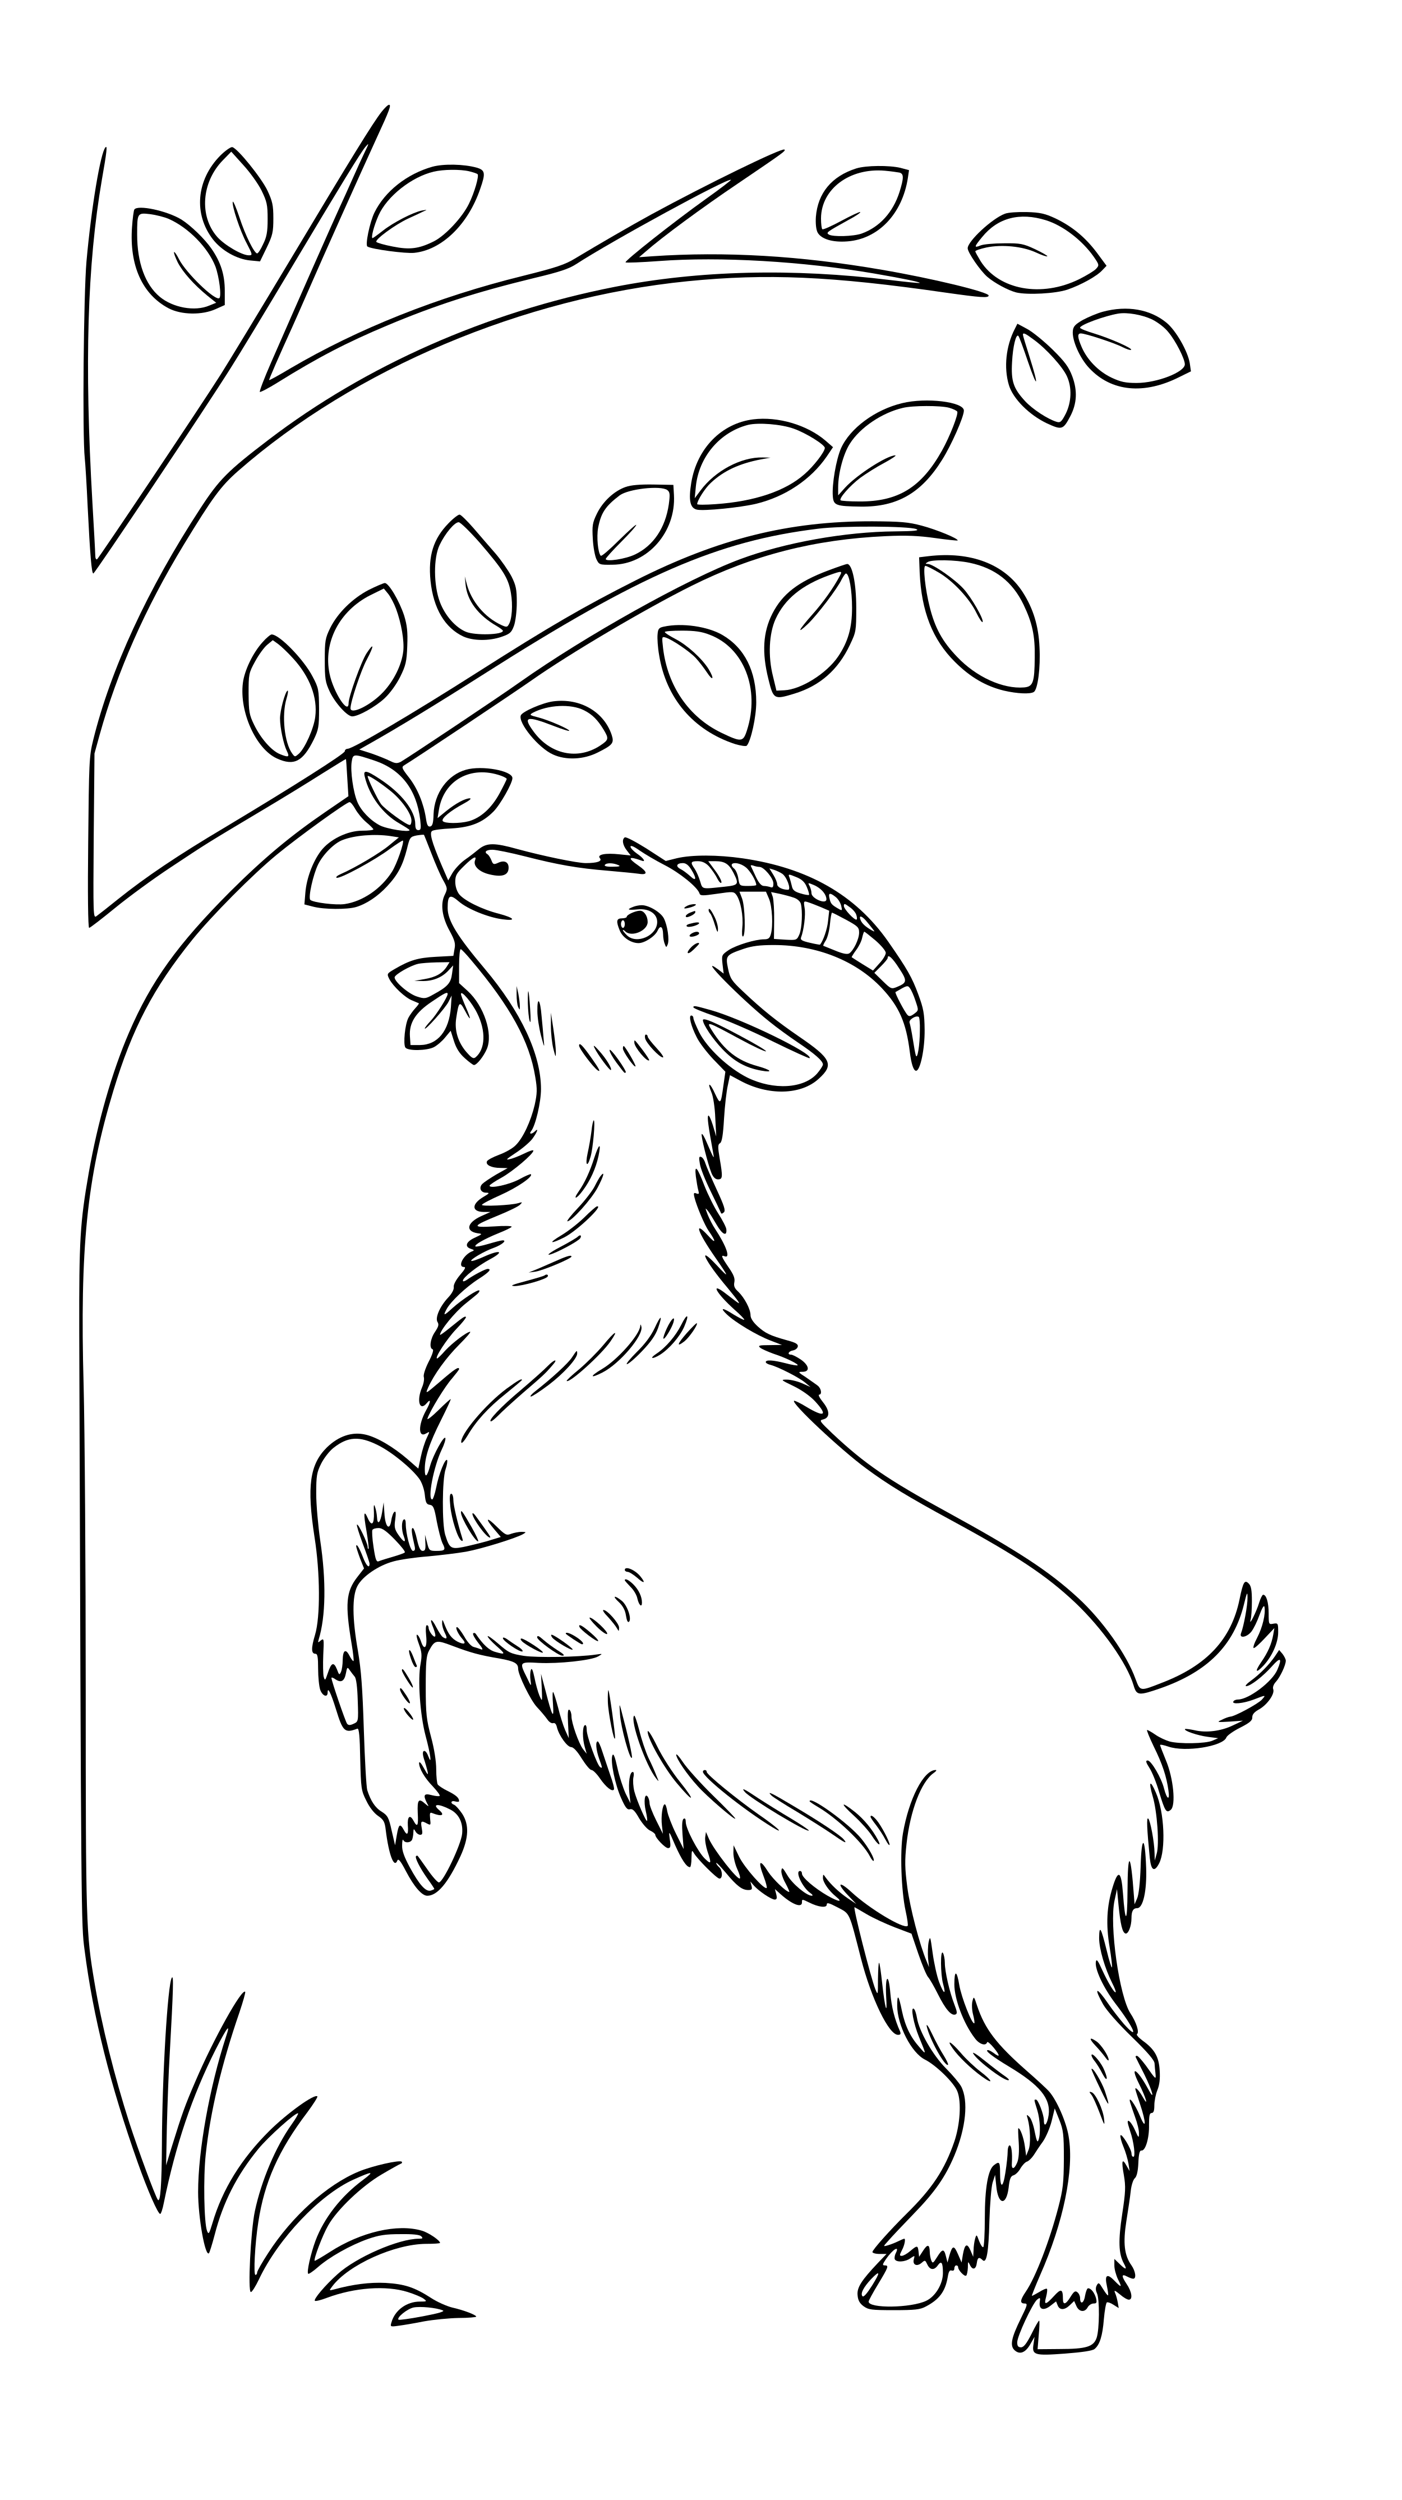 <?xml version="1.0" standalone="no"?>
<!DOCTYPE svg PUBLIC "-//W3C//DTD SVG 20010904//EN"
 "http://www.w3.org/TR/2001/REC-SVG-20010904/DTD/svg10.dtd">
<svg version="1.0" xmlns="http://www.w3.org/2000/svg"
 width="736pt" height="1312pt" viewBox="0 0 736 1312"
 preserveAspectRatio="xMidYMid meet">

<g transform="translate(0,1312) scale(0.1,-0.1)"
fill="#000000" stroke="none">
<path d="M2003 12533 c-46 -59 -156 -237 -480 -778 -165 -275 -329 -545 -364
-600 -115 -181 -640 -964 -649 -970 -6 -4 -10 6 -10 22 0 15 -7 140 -15 277
-42 730 -27 1246 50 1694 26 147 29 180 19 169 -26 -25 -75 -319 -100 -599
-15 -171 -22 -915 -9 -1033 3 -27 10 -140 15 -250 13 -261 21 -355 30 -355 8
0 593 874 722 1080 47 74 183 299 303 500 280 469 378 629 404 660 19 22 19
19 -4 -28 -14 -29 -43 -92 -64 -140 -21 -48 -53 -118 -71 -157 -31 -67 -221
-497 -357 -808 -36 -82 -62 -151 -59 -154 2 -3 45 19 93 49 212 132 364 211
579 301 250 105 461 173 769 248 131 31 182 48 220 73 186 121 799 455 812
442 2 -2 -58 -48 -134 -102 -165 -118 -426 -324 -419 -331 3 -3 82 0 177 7
319 24 754 -2 1125 -65 163 -28 247 -46 242 -50 -2 -2 -70 5 -153 15 -514 63
-1007 51 -1450 -36 -670 -132 -1304 -412 -1815 -802 -215 -164 -259 -208 -358
-360 -277 -424 -472 -847 -563 -1217 -21 -84 -22 -118 -26 -537 -3 -263 -1
-448 5 -448 5 0 67 48 138 106 71 58 201 153 289 211 201 133 173 116 500 311
94 56 226 137 295 181 69 43 125 78 126 77 1 0 4 -45 7 -98 l6 -97 -117 -80
c-187 -128 -325 -243 -503 -420 -277 -278 -415 -469 -532 -741 -89 -206 -164
-469 -211 -735 -46 -264 -51 -351 -50 -835 10 -3107 10 -3111 28 -3245 45
-351 135 -709 280 -1118 50 -141 105 -267 117 -267 4 0 13 26 19 58 62 304
148 559 272 805 62 121 80 143 54 66 -86 -264 -146 -597 -146 -814 0 -132 37
-341 57 -321 3 3 17 47 30 97 44 170 116 312 229 450 51 63 200 196 209 187 2
-2 -13 -29 -34 -58 -84 -118 -159 -295 -193 -455 -22 -103 -38 -425 -21 -425
6 0 25 30 43 68 101 213 320 443 495 522 102 46 114 46 50 -2 -115 -85 -205
-201 -249 -319 -25 -68 -47 -165 -38 -173 2 -3 25 12 50 34 61 54 172 116 262
148 60 21 94 26 172 26 65 1 101 -3 109 -11 11 -11 8 -13 -12 -13 -106 0 -329
-97 -427 -186 -67 -60 -127 -132 -119 -140 3 -3 30 3 61 15 147 55 313 67 427
31 35 -11 73 -27 83 -35 19 -14 17 -15 -20 -15 -69 0 -131 -45 -149 -109 -7
-23 -6 -24 36 -18 24 3 85 13 134 23 50 9 132 17 182 18 51 0 93 4 93 7 0 9
-65 34 -127 48 -28 7 -78 29 -110 50 -87 56 -138 73 -239 79 -83 4 -171 -7
-273 -35 -24 -6 -24 -6 -6 18 85 112 326 221 492 222 40 0 73 2 73 5 0 13 -60
54 -95 64 -128 38 -320 -6 -484 -112 -42 -27 -77 -47 -79 -46 -7 7 41 134 71
186 46 82 176 206 280 267 49 29 94 54 100 56 7 2 9 7 6 11 -10 11 -156 -22
-227 -52 -166 -69 -350 -235 -474 -427 -32 -49 -58 -95 -58 -102 0 -7 -4 -13
-9 -13 -11 0 -3 162 15 277 32 210 106 377 257 576 32 43 56 81 53 84 -15 15
-159 -89 -252 -181 -147 -146 -247 -307 -299 -485 -17 -56 -20 -61 -28 -40
-16 40 -20 282 -7 401 24 225 83 473 177 746 19 57 33 105 30 108 -18 18 -166
-248 -259 -465 -58 -134 -71 -171 -127 -351 l-29 -95 4 205 c3 113 9 284 15
380 19 342 21 416 11 400 -22 -34 -51 -524 -52 -875 -1 -211 -8 -311 -22 -290
-16 26 -101 256 -148 400 -79 246 -146 514 -184 740 -44 260 -46 305 -46 1535
0 646 -5 1366 -11 1598 -20 723 17 1088 156 1547 99 327 210 539 414 792 100
124 318 344 445 448 113 93 365 275 381 275 6 0 19 -16 30 -36 11 -20 36 -51
57 -69 21 -17 38 -35 38 -38 0 -4 -27 -7 -59 -7 -77 0 -171 -46 -217 -107 -42
-56 -75 -143 -81 -219 l-5 -61 47 -12 c58 -15 177 -15 223 -2 55 16 115 56
164 109 56 60 82 109 104 195 15 62 17 65 51 72 19 3 37 5 39 3 1 -2 19 -46
39 -98 20 -52 47 -115 61 -139 24 -43 24 -46 8 -79 -23 -48 -13 -117 27 -189
26 -48 31 -65 25 -94 l-6 -36 -93 -5 c-94 -5 -136 -18 -215 -64 -41 -24 -42
-25 -28 -53 20 -38 83 -98 120 -112 17 -7 33 -14 35 -15 1 -2 -7 -13 -19 -26
-12 -13 -28 -35 -36 -50 -18 -34 -28 -138 -16 -156 13 -19 113 -17 150 2 17 9
43 31 59 51 l29 35 17 -54 c12 -38 29 -65 57 -90 22 -20 44 -36 48 -36 15 0
51 45 68 85 33 79 -15 225 -101 304 l-45 41 0 91 c0 50 4 89 9 87 5 -1 30 -28
55 -58 206 -244 306 -426 336 -613 11 -64 10 -86 -3 -146 -20 -85 -61 -174
-100 -212 -15 -16 -54 -38 -87 -50 -32 -12 -61 -27 -64 -35 -7 -19 25 -34 71
-34 l38 -1 -59 -33 c-32 -19 -65 -41 -73 -49 -21 -20 -10 -47 19 -47 20 0 17
-4 -14 -22 -63 -37 -63 -78 0 -79 l37 0 -51 -23 c-73 -34 -82 -79 -16 -89 26
-3 25 -4 -15 -23 -47 -21 -56 -48 -20 -59 16 -5 18 -8 7 -12 -46 -17 -81 -83
-44 -83 11 0 5 -12 -21 -42 -21 -25 -35 -51 -33 -63 2 -13 -10 -35 -29 -55
-44 -47 -70 -107 -56 -129 8 -13 5 -24 -13 -51 -25 -36 -32 -86 -13 -92 7 -2
-1 -28 -21 -66 -18 -36 -29 -70 -25 -80 3 -11 -1 -35 -10 -55 -29 -70 -12
-126 25 -82 23 28 22 7 -3 -37 -43 -78 -42 -148 1 -121 19 11 19 11 2 -25 -10
-21 -24 -65 -31 -99 l-13 -61 -55 48 c-75 65 -161 116 -221 130 -71 17 -142
-7 -204 -67 -90 -89 -106 -204 -65 -470 30 -188 31 -420 3 -513 -21 -70 -21
-100 2 -100 11 0 14 -17 14 -79 0 -43 5 -92 11 -110 12 -33 39 -43 39 -14 0
32 17 -2 44 -89 36 -117 46 -126 112 -101 9 3 13 -42 15 -159 4 -154 5 -166
32 -219 16 -34 41 -66 62 -80 29 -20 35 -31 40 -74 16 -130 44 -204 61 -160 5
12 17 -2 45 -56 43 -82 84 -129 112 -129 53 0 109 67 174 207 44 96 47 166 9
224 -15 22 -33 42 -41 46 -23 8 -18 25 5 18 11 -3 20 -3 20 2 0 17 -16 31 -60
53 -25 12 -48 28 -52 34 -4 6 -8 42 -8 79 0 42 -10 107 -27 170 -24 91 -28
120 -28 262 0 131 3 165 17 191 31 57 38 58 125 25 93 -35 138 -48 246 -66 77
-14 97 -25 97 -53 0 -33 65 -165 98 -201 20 -21 45 -51 55 -65 9 -14 23 -23
31 -20 9 3 16 -5 20 -23 11 -43 54 -103 75 -103 11 0 32 -22 55 -60 21 -33 43
-60 51 -60 8 0 28 -20 45 -45 31 -45 65 -72 73 -57 3 4 -6 39 -20 77 -13 39
-32 94 -41 122 -9 29 -20 53 -24 53 -13 0 -9 -44 7 -90 18 -50 18 -53 6 -45
-16 9 -71 162 -71 195 0 18 -4 29 -10 25 -13 -8 -13 -70 0 -115 l10 -35 -19
24 c-23 30 -61 138 -61 173 0 15 -5 30 -11 34 -8 5 -10 -16 -7 -71 l4 -78 -19
42 c-10 23 -27 76 -37 118 -11 42 -23 79 -26 82 -4 3 -4 -25 -1 -64 6 -83 -4
-67 -39 70 l-24 90 4 -75 c3 -74 3 -74 -12 -40 -8 19 -20 62 -26 94 -9 42 -15
54 -19 41 -4 -10 -5 -34 -2 -54 5 -35 4 -35 -19 14 -41 82 -40 83 63 77 103
-5 274 13 311 34 25 15 25 15 -10 10 -95 -14 -310 -17 -380 -7 -68 11 -79 16
-132 62 -32 28 -58 46 -58 41 0 -6 21 -29 46 -51 50 -44 49 -47 -7 -31 -32 9
-63 38 -101 94 -4 6 -10 7 -14 3 -4 -4 8 -26 26 -49 23 -28 28 -39 16 -35 -10
4 -28 10 -40 13 -12 3 -33 26 -49 55 -16 27 -33 49 -38 49 -11 0 5 -36 29 -63
22 -25 9 -31 -27 -13 -31 17 -47 38 -68 91 -10 27 -12 27 -12 7 -1 -13 6 -36
14 -52 15 -29 11 -37 -11 -22 -6 4 -21 27 -33 50 -27 53 -39 50 -16 -3 8 -21
13 -41 9 -44 -7 -8 -34 28 -34 46 0 7 -4 13 -9 13 -6 0 -7 -23 -4 -54 7 -64
-10 -83 -27 -31 -6 19 -16 35 -21 35 -5 0 0 -22 10 -49 15 -41 17 -58 9 -103
-16 -82 -3 -268 26 -378 26 -96 35 -163 14 -107 -10 29 -28 37 -28 13 0 -8 4
-25 9 -38 4 -13 11 -36 15 -53 5 -25 2 -23 -19 15 -14 26 -24 37 -25 27 0 -29
29 -79 73 -124 22 -24 38 -45 35 -49 -3 -3 -22 -1 -42 4 -40 11 -46 1 -25 -41
12 -21 11 -21 -8 -5 -35 32 -43 23 -40 -47 4 -70 -2 -79 -23 -40 -18 33 -32
21 -29 -26 4 -48 -4 -56 -21 -24 -20 37 -27 31 -37 -27 l-9 -53 -18 77 c-15
69 -21 79 -52 99 -35 21 -58 57 -76 113 -5 17 -13 159 -18 316 -7 222 -14 314
-31 415 -30 171 -31 286 -3 340 26 51 111 109 190 130 32 9 113 21 179 26 66
6 157 17 203 25 81 15 259 70 298 92 18 11 17 11 -8 12 -15 0 -39 -5 -54 -10
-25 -10 -31 -7 -76 37 -55 55 -64 46 -13 -14 l34 -40 -72 -22 c-40 -11 -97
-25 -127 -31 -63 -12 -71 -6 -93 65 -17 57 -16 289 2 343 8 23 11 45 8 49 -10
10 -44 -75 -57 -144 -7 -35 -17 -63 -21 -63 -26 0 7 171 50 262 13 26 21 53
19 60 -6 17 -63 -87 -79 -142 -17 -63 -29 -71 -29 -21 0 63 24 136 85 257 30
60 53 109 51 111 -1 1 -31 -25 -66 -60 -35 -34 -60 -53 -56 -42 15 43 93 170
129 210 20 24 37 46 37 49 0 16 -24 0 -98 -64 -80 -68 -80 -69 -64 -32 30 67
94 156 163 225 37 37 63 67 57 67 -17 0 -93 -58 -131 -99 -20 -23 -39 -41 -42
-41 -16 0 51 103 100 154 31 32 54 61 51 64 -6 5 -14 0 -89 -61 -26 -21 -47
-36 -47 -33 0 23 76 117 134 164 23 18 49 40 59 48 11 9 16 18 13 21 -7 7 -91
-48 -140 -92 -46 -42 -51 -43 -32 -7 21 40 101 116 168 159 55 35 71 53 48 53
-12 0 -75 -33 -107 -56 -13 -9 -23 -12 -23 -6 0 17 76 77 143 113 78 42 53 52
-33 13 -33 -15 -63 -25 -66 -22 -7 7 70 52 119 69 41 15 70 39 46 39 -8 0 -42
-9 -76 -19 -34 -10 -64 -16 -67 -13 -8 8 46 39 120 69 35 14 67 29 70 34 3 5
-39 6 -93 2 -120 -7 -116 1 23 58 54 22 106 47 114 56 14 14 13 15 -10 8 -38
-11 -190 -18 -190 -9 0 5 44 28 98 52 87 39 171 96 159 109 -3 2 -29 -9 -58
-25 -52 -29 -159 -53 -159 -35 0 4 28 23 63 42 59 33 167 124 167 142 0 5 -21
-2 -47 -15 -27 -13 -61 -27 -78 -30 -23 -6 -16 1 31 32 34 22 73 55 88 74 26
35 36 62 14 40 -16 -16 -33 -16 -20 1 23 28 52 151 52 221 0 181 -104 404
-295 631 -146 173 -195 254 -195 319 0 68 12 75 58 35 46 -40 154 -84 230 -94
75 -10 64 7 -18 29 -88 22 -183 69 -210 103 -12 16 -20 41 -20 65 0 33 7 45
46 83 47 46 68 57 58 30 -12 -30 23 -63 79 -75 65 -15 97 -3 97 36 0 30 -23
41 -56 25 -22 -10 -26 -8 -34 13 -5 13 -14 27 -19 31 -22 13 -10 25 24 25 20
0 97 -16 172 -35 172 -44 275 -62 433 -75 69 -6 142 -13 163 -16 49 -8 48 9
-3 44 -58 40 -51 50 18 25 25 -10 11 13 -23 36 -19 13 -35 30 -35 37 0 9 17 2
48 -20 26 -18 85 -53 132 -77 80 -41 172 -116 182 -148 4 -13 16 -13 92 -2 82
12 88 12 101 -5 23 -31 38 -112 32 -170 -3 -32 -2 -52 4 -49 14 9 10 155 -5
198 l-14 37 70 0 69 0 16 -37 c17 -41 22 -142 10 -185 -6 -22 -13 -28 -35 -28
-47 0 -145 -30 -186 -56 -38 -26 -38 -27 -33 -75 l6 -49 -29 22 c-117 86 120
-155 268 -273 39 -32 107 -81 150 -110 88 -59 132 -97 132 -116 0 -7 -14 -28
-30 -47 -70 -80 -229 -89 -366 -22 -100 50 -212 155 -254 239 -16 33 -30 66
-30 74 0 7 -5 13 -11 13 -15 0 -2 -55 29 -115 13 -27 53 -79 87 -115 l63 -65
-10 -70 c-14 -103 -16 -105 -44 -46 -27 60 -43 65 -19 7 9 -20 18 -80 20 -134
l5 -97 -18 60 c-10 32 -21 55 -24 49 -6 -8 0 -53 26 -196 7 -37 3 -30 -34 56
-11 27 -23 47 -26 44 -6 -7 32 -158 51 -205 9 -22 21 -33 34 -33 25 0 26 12 9
110 -10 60 -10 73 2 80 10 6 16 43 21 130 4 66 13 145 20 174 l11 53 52 -28
c148 -81 321 -77 414 9 82 74 66 106 -104 222 -115 79 -193 141 -293 236 -60
56 -68 68 -79 120 -14 68 -11 72 82 104 44 15 85 20 158 20 226 0 433 -83 568
-227 90 -96 127 -180 146 -333 8 -65 20 -100 33 -100 22 0 46 114 45 215 -1
86 -6 112 -33 185 -33 90 -58 134 -159 279 -172 245 -420 386 -763 436 -132
19 -265 19 -344 1 l-60 -15 -102 66 c-56 35 -107 62 -113 58 -16 -10 -12 -40
11 -69 l20 -26 -59 6 c-74 8 -119 -1 -103 -20 14 -16 -13 -26 -74 -26 -46 0
-228 38 -360 74 -118 33 -158 33 -199 1 -17 -14 -51 -41 -76 -58 -25 -18 -54
-50 -66 -71 l-21 -37 -36 83 c-51 120 -64 168 -48 177 7 5 53 11 101 13 102 6
162 30 220 88 36 36 100 149 100 176 0 39 -160 68 -244 44 -96 -27 -166 -122
-170 -234 -1 -46 -6 -62 -18 -64 -12 -2 -17 9 -22 43 -12 78 -44 156 -88 213
-40 51 -41 56 -25 66 49 29 575 380 666 444 200 141 602 378 841 497 325 162
646 244 1020 261 109 5 173 2 259 -10 63 -9 116 -14 118 -13 8 9 -112 58 -188
78 -71 19 -111 22 -259 23 -439 1 -808 -91 -1241 -309 -275 -139 -450 -240
-830 -482 -339 -216 -656 -403 -684 -403 -8 0 -15 -6 -15 -13 0 -13 -271 -185
-630 -400 -246 -146 -414 -259 -560 -376 -52 -42 -103 -82 -113 -89 -18 -14
-18 0 -15 420 l4 433 27 98 c93 334 239 664 441 997 153 251 195 308 286 388
612 536 1497 910 2360 996 415 41 752 27 1355 -60 184 -26 225 -29 225 -15 0
18 -296 90 -560 135 -428 74 -824 97 -1205 71 l-70 -5 35 30 c84 74 294 229
487 359 242 164 248 169 241 176 -11 11 -400 -178 -698 -340 -113 -62 -272
-154 -400 -231 -54 -33 -99 -48 -275 -92 -450 -111 -865 -277 -1220 -485 -60
-36 -111 -64 -112 -62 -3 1 55 133 122 280 8 17 46 104 86 195 77 177 259 583
356 795 69 149 78 175 65 175 -6 0 -23 -17 -39 -37z m2807 -2190 c19 -8 -9
-11 -111 -12 -262 -2 -581 -59 -814 -146 -277 -103 -813 -403 -1157 -646 -108
-77 -591 -399 -625 -418 -19 -9 -29 -8 -55 5 -18 9 -62 27 -97 39 l-65 21 60
34 c140 79 347 205 599 365 816 519 1224 696 1750 760 124 16 475 14 515 -2z
m-2844 -1215 c140 -47 221 -152 240 -311 5 -45 4 -54 -10 -54 -11 0 -16 9 -16
31 0 71 -72 163 -187 238 -70 46 -88 49 -78 11 24 -100 95 -196 182 -245 29
-17 53 -32 53 -35 0 -13 -120 6 -156 25 -50 26 -99 77 -118 123 -22 52 -37
162 -30 209 7 45 8 45 120 8z m663 -79 c17 -6 31 -14 31 -17 0 -4 -17 -38 -38
-77 -42 -77 -98 -127 -160 -145 -49 -13 -129 -13 -138 1 -8 14 41 54 110 91
28 15 43 27 33 28 -25 0 -74 -26 -126 -68 l-44 -36 7 43 c25 156 167 235 325
180z m-583 -77 c60 -47 114 -122 114 -159 0 -13 -4 -23 -9 -23 -18 0 -131 83
-151 110 -19 26 -70 133 -70 146 0 9 58 -28 116 -74z m3 -240 l45 -7 -50 -41
c-47 -40 -180 -119 -254 -151 -19 -8 -29 -17 -23 -20 18 -7 202 93 279 151 36
26 67 46 69 44 8 -8 -32 -124 -57 -163 -57 -90 -154 -156 -248 -170 -46 -7
-167 8 -181 22 -12 13 15 133 41 186 26 53 85 112 128 128 63 25 168 33 251
21z m1673 -159 c14 -16 34 -44 43 -63 10 -19 20 -29 22 -22 3 6 -12 35 -32 62
l-37 50 37 0 c50 0 71 -14 95 -60 31 -62 28 -66 -47 -74 -123 -13 -114 -15
-128 30 -7 23 -20 52 -29 65 -23 33 -20 39 17 39 23 0 41 -8 59 -27z m-477 7
c15 -6 8 -9 -28 -9 -30 -1 -46 3 -42 9 7 12 42 12 70 0z m384 -24 c30 -48 26
-65 -6 -34 -16 14 -38 31 -51 37 -27 14 -20 31 13 31 16 0 30 -11 44 -34z
m286 12 c23 -18 55 -72 55 -93 0 -3 -20 -5 -44 -5 -43 0 -44 1 -50 39 -3 21
-13 44 -21 51 -41 34 17 42 60 8z m72 2 c23 0 73 -59 73 -87 0 -19 -4 -24 -16
-19 -9 3 -24 6 -34 6 -13 0 -27 16 -42 48 -12 26 -24 51 -26 56 -3 5 3 6 12 3
10 -4 24 -7 33 -7z m118 -35 c25 -15 50 -85 32 -85 -30 0 -57 14 -57 29 0 9
-9 31 -20 49 l-21 34 23 -7 c13 -4 32 -13 43 -20z m79 -20 c26 -11 42 -26 52
-52 8 -19 13 -37 11 -40 -3 -2 -23 1 -45 8 -31 9 -41 18 -45 38 -3 14 -9 34
-12 44 -9 21 -7 21 39 2z m139 -78 c11 -13 17 -31 15 -40 -5 -24 -78 8 -78 35
0 11 -5 28 -10 38 -10 18 -9 18 22 5 18 -7 41 -24 51 -38z m-157 -28 c19 -6
34 -19 38 -32 10 -39 6 -127 -7 -160 -14 -32 -15 -32 -74 -29 l-60 4 1 96 c1
53 -3 109 -7 124 l-9 26 44 -9 c23 -5 57 -14 74 -20z m221 3 c12 -9 25 -30 29
-46 6 -25 5 -27 -12 -17 -37 21 -43 27 -49 54 -8 31 1 34 32 9z m-78 -53 l44
-19 -6 -54 c-4 -42 -25 -103 -42 -124 -1 -1 -25 3 -54 10 -40 9 -50 15 -46 27
15 39 25 119 19 155 -6 36 -5 38 17 31 13 -4 44 -16 68 -26z m186 -40 c4 -11
5 -23 2 -25 -8 -8 -67 54 -67 71 0 14 4 14 29 -5 17 -11 33 -30 36 -41z m-54
-26 c62 -34 69 -40 69 -68 0 -34 -29 -94 -52 -109 -11 -6 -33 -2 -74 15 -32
13 -60 24 -62 25 -2 1 4 14 13 28 9 14 19 52 22 86 3 33 8 60 11 60 2 0 36
-17 73 -37z m105 -5 c11 -13 26 -32 34 -42 14 -18 14 -18 -5 -8 -33 19 -51 36
-58 55 -9 24 6 21 29 -5z m50 -104 c30 -26 54 -55 54 -65 0 -11 -15 -36 -34
-56 l-33 -37 -54 33 c-30 19 -56 35 -58 37 -1 1 9 18 23 37 14 18 29 48 32 65
4 18 9 32 11 32 3 0 29 -21 59 -46z m124 -146 c44 -67 42 -76 -11 -98 -29 -12
-32 -11 -74 30 l-45 44 35 35 c19 19 35 38 35 43 0 23 25 1 60 -54z m-2375 8
c-24 -36 -58 -55 -117 -65 l-53 -9 43 -1 c53 -1 101 18 135 54 l26 28 -6 -44
c-6 -48 -23 -68 -97 -108 -40 -23 -48 -24 -85 -12 -46 13 -125 83 -119 103 6
16 81 59 122 69 17 4 61 7 99 8 l67 1 -15 -24z m2461 -179 c17 -50 17 -50 -7
-68 -19 -14 -27 -15 -35 -6 -16 17 -68 117 -63 120 61 36 64 37 76 20 7 -9 20
-38 29 -66z m-2456 36 c0 -16 -59 -109 -89 -141 -17 -18 -31 -36 -31 -40 1
-13 106 105 124 139 l17 34 -4 -62 c-10 -124 -69 -197 -162 -198 l-50 0 -3 45
c-5 71 29 125 114 182 69 47 84 54 84 41z m155 -101 c47 -94 43 -188 -8 -231
-12 -10 -21 -4 -50 29 -43 51 -62 113 -52 176 13 87 18 92 45 41 33 -63 36
-52 5 18 -14 32 -25 62 -25 68 0 23 59 -47 85 -101z m2324 -90 c0 -76 -13
-155 -21 -132 -3 8 -10 47 -16 86 -6 39 -14 77 -17 86 -6 15 32 40 48 31 4 -2
7 -34 6 -71z m-2845 -2177 c73 -36 178 -122 218 -178 13 -19 25 -53 28 -82 4
-41 9 -51 26 -53 19 -3 24 -15 37 -88 9 -46 22 -97 30 -114 18 -35 14 -40 -33
-40 -35 0 -38 2 -48 43 l-11 42 2 -42 c2 -34 -1 -43 -14 -43 -12 0 -20 16 -30
60 -7 33 -17 60 -22 60 -9 0 -7 -24 9 -92 5 -20 2 -28 -8 -28 -14 0 -38 89
-38 144 0 15 -4 25 -10 21 -13 -8 -13 -56 0 -89 14 -37 -1 -32 -29 9 -20 29
-22 42 -16 81 4 32 3 44 -4 39 -6 -3 -14 -24 -17 -46 -9 -57 -32 -33 -36 39
l-4 57 -8 -52 c-9 -56 -25 -71 -27 -25 -1 15 -5 38 -10 52 -6 19 -8 12 -6 -29
2 -62 -12 -75 -32 -30 -21 48 -24 28 -7 -67 8 -49 13 -90 11 -93 -3 -2 -5 2
-5 10 0 20 -49 123 -56 117 -3 -3 11 -48 30 -99 20 -52 36 -100 36 -106 0 -29
-18 -10 -35 35 -18 47 -35 75 -35 56 0 -5 9 -33 20 -63 l21 -53 -35 -45 c-60
-77 -65 -142 -30 -352 8 -46 12 -86 10 -89 -3 -2 -12 10 -21 27 -20 40 -35 31
-36 -22 0 -23 -4 -51 -9 -62 -8 -18 -10 -17 -21 13 -17 42 -30 36 -48 -19 -14
-41 -15 -42 -22 -19 -3 14 -4 65 -2 114 4 84 4 89 -13 76 -15 -13 -16 -13 -11
5 37 120 40 308 8 520 -11 77 -21 187 -21 246 0 93 3 111 26 157 14 28 43 66
65 83 75 59 135 63 233 14z m89 -496 c32 -33 56 -63 52 -67 -3 -4 -32 -14 -63
-23 -31 -9 -64 -19 -73 -23 -13 -6 -18 7 -28 74 -7 44 -9 85 -6 90 3 6 18 10
33 10 19 0 42 -17 85 -61z m-211 -719 c8 -9 14 -54 16 -125 4 -110 3 -111 -21
-122 -19 -9 -28 -9 -35 0 -9 12 -82 225 -82 240 0 5 10 1 21 -7 30 -20 47 -10
55 32 6 33 8 34 20 16 7 -10 19 -26 26 -34z m501 -697 c46 -23 69 -70 63 -128
-6 -58 -100 -255 -122 -255 -7 0 -34 30 -60 68 -26 37 -49 69 -51 71 -2 2 -6
2 -9 -1 -7 -8 20 -62 62 -121 19 -26 34 -49 34 -51 0 -2 -9 -6 -19 -9 -26 -7
-60 31 -110 123 -29 54 -41 86 -40 115 0 22 3 34 6 28 7 -18 40 -16 47 3 3 9
6 25 6 37 1 20 2 20 11 5 5 -10 17 -18 25 -18 12 0 13 8 8 35 -7 38 -3 41 28
24 19 -10 20 -9 16 25 -3 30 -1 35 11 30 50 -20 69 -12 36 16 -39 33 -4 35 58
3z m-39 -2629 c14 -5 -18 -15 -103 -31 -68 -13 -126 -21 -129 -18 -11 11 46
57 79 64 35 7 119 -1 153 -15z"/>
<path d="M1156 12303 c-126 -128 -141 -308 -37 -441 46 -58 124 -102 194 -109
l52 -5 35 72 c31 65 35 81 35 154 0 70 -5 90 -31 146 -32 67 -158 223 -185
228 -8 1 -37 -19 -63 -45z m217 -183 c28 -58 32 -74 32 -150 0 -68 -5 -94 -24
-132 -12 -27 -26 -48 -31 -48 -15 0 -62 94 -93 189 -17 51 -33 88 -35 82 -6
-19 38 -153 73 -218 31 -60 32 -63 11 -63 -36 0 -127 53 -166 97 -95 109 -82
287 30 402 l44 45 63 -70 c35 -38 78 -98 96 -134z"/>
<path d="M2270 12245 c-134 -38 -249 -129 -304 -240 -25 -51 -50 -172 -37
-179 21 -14 202 -38 246 -33 144 15 282 148 346 336 29 82 26 98 -18 111 -68
19 -174 21 -233 5z m193 -24 c21 -5 41 -12 44 -15 9 -9 -16 -96 -45 -155 -35
-72 -123 -166 -183 -197 -80 -40 -128 -46 -217 -28 -42 8 -81 19 -86 24 -11
11 98 91 167 123 29 13 63 29 77 36 25 11 24 11 -5 6 -46 -9 -149 -62 -204
-105 -28 -22 -53 -40 -55 -40 -10 0 7 65 31 119 44 100 174 203 290 230 50 12
139 13 186 2z"/>
<path d="M4495 12236 c-129 -41 -202 -129 -212 -255 -2 -35 1 -65 9 -81 19
-35 79 -53 156 -47 163 12 289 145 318 333 l6 41 -45 12 c-59 14 -181 13 -232
-3z m228 -22 c22 -7 22 -28 -1 -102 -34 -106 -104 -184 -199 -218 -43 -15
-151 -18 -172 -5 -16 10 -10 14 102 76 38 20 66 39 63 42 -2 3 -47 -18 -99
-46 -52 -28 -97 -48 -100 -44 -4 3 -7 29 -7 57 1 154 150 266 335 250 33 -3
68 -8 78 -10z"/>
<path d="M705 12020 c-3 -5 -9 -47 -12 -93 -14 -201 54 -352 192 -425 66 -35
176 -37 248 -4 l47 21 0 75 c0 84 -21 150 -70 221 -36 52 -109 122 -158 153
-76 46 -230 79 -247 52z m181 -49 c104 -46 207 -152 245 -250 20 -55 33 -158
20 -166 -23 -14 -174 132 -211 204 -12 24 -24 41 -26 38 -3 -3 6 -27 19 -54
27 -52 85 -117 157 -176 l45 -36 -37 -15 c-75 -32 -190 -11 -259 46 -77 64
-119 180 -119 327 0 113 1 115 68 107 31 -4 75 -15 98 -25z"/>
<path d="M5275 11998 c-67 -25 -195 -144 -195 -181 0 -22 66 -118 103 -150 37
-32 109 -71 152 -82 59 -14 208 -6 269 15 70 24 154 70 183 102 l22 23 -51 69
c-61 81 -130 138 -218 180 -54 25 -79 31 -150 33 -47 1 -98 -2 -115 -9z m216
-34 c90 -28 191 -106 251 -192 29 -42 29 -44 12 -63 -10 -11 -50 -35 -88 -54
-199 -98 -422 -57 -518 94 -15 25 -28 48 -28 52 0 4 26 13 58 20 82 17 189 6
258 -25 32 -15 59 -24 62 -21 3 2 -26 19 -64 37 -62 29 -77 32 -164 31 -52 0
-107 -5 -122 -11 -36 -15 -35 -8 8 44 82 101 197 131 335 88z"/>
<path d="M5790 11484 c-30 -8 -77 -28 -105 -43 -40 -23 -51 -34 -53 -58 -5
-48 36 -142 86 -195 116 -124 288 -141 475 -46 l59 29 -6 42 c-10 63 -73 173
-122 213 -86 71 -207 92 -334 58z m257 -40 c30 -15 68 -43 87 -68 38 -45 86
-140 86 -168 0 -41 -146 -98 -253 -98 -58 0 -83 5 -132 28 -69 33 -127 93
-156 159 -23 53 -24 73 -5 73 24 0 177 -50 219 -72 22 -11 41 -17 45 -14 8 8
-110 60 -195 86 -40 12 -73 25 -73 30 0 15 129 62 200 74 48 8 125 -6 177 -30z"/>
<path d="M5327 11393 c-46 -89 -58 -202 -31 -293 21 -72 107 -158 200 -202 78
-36 85 -34 122 36 36 68 39 136 11 211 -18 48 -38 76 -103 140 -45 44 -105 93
-133 108 l-52 28 -14 -28z m103 -58 c65 -48 149 -141 171 -190 27 -59 24 -135
-6 -196 -22 -43 -29 -49 -48 -43 -47 14 -126 66 -165 108 -62 67 -75 105 -69
206 4 81 21 150 33 137 4 -3 26 -63 50 -134 52 -152 59 -134 9 23 -19 60 -35
112 -35 117 0 13 12 8 60 -28z"/>
<path d="M4736 11004 c-142 -34 -274 -132 -321 -237 -26 -60 -48 -189 -43
-252 4 -48 16 -52 148 -54 190 -2 317 71 426 246 48 76 114 225 114 258 0 46
-198 70 -324 39z m246 -24 c21 -6 40 -15 43 -20 8 -12 -39 -132 -80 -205 -108
-193 -229 -268 -433 -267 -52 0 -96 3 -99 6 -10 10 48 76 103 118 30 22 87 58
127 79 39 21 65 39 57 39 -43 0 -202 -102 -264 -170 l-36 -40 0 42 c0 75 28
178 62 230 53 84 169 162 277 187 51 13 199 13 243 1z"/>
<path d="M3954 10919 c-166 -21 -295 -152 -325 -332 -15 -92 -7 -134 30 -142
36 -8 227 11 311 31 152 37 287 127 370 248 l33 49 -39 34 c-97 83 -250 128
-380 112z m213 -49 c63 -22 163 -84 163 -101 0 -20 -59 -97 -107 -138 -99 -88
-262 -143 -466 -157 -53 -4 -97 -4 -97 0 0 19 42 85 72 112 67 63 149 101 263
123 l50 9 -41 1 c-113 3 -250 -70 -327 -174 l-30 -40 6 62 c16 155 126 285
274 323 54 13 173 4 240 -20z"/>
<path d="M3284 10564 c-60 -21 -119 -76 -150 -139 -24 -49 -26 -64 -22 -133 2
-42 11 -90 19 -107 14 -29 16 -30 84 -29 184 1 334 171 323 366 l-3 53 -105 2
c-72 1 -118 -3 -146 -13z m219 -16 c14 -11 15 -22 8 -75 -18 -124 -81 -217
-177 -263 -49 -24 -154 -40 -154 -24 0 5 36 45 80 89 44 44 80 84 80 90 0 5
-40 -31 -90 -80 -49 -49 -92 -86 -96 -82 -15 14 -23 100 -14 147 15 78 38 113
113 170 46 34 215 53 250 28z"/>
<path d="M2354 10373 c-79 -81 -107 -170 -94 -301 15 -146 76 -248 173 -293
52 -23 135 -24 201 -1 43 15 51 22 64 57 8 22 15 76 15 122 0 70 -4 90 -28
138 -16 30 -54 85 -84 120 -31 35 -83 96 -116 134 -33 38 -66 70 -72 70 -7 1
-34 -20 -59 -46z m165 -102 c124 -144 150 -186 163 -263 11 -63 6 -140 -12
-167 -7 -13 -13 -13 -37 -2 -88 40 -159 125 -183 217 l-10 39 4 -42 c8 -85 65
-162 164 -219 17 -10 32 -21 32 -25 0 -21 -146 -25 -194 -5 -55 23 -110 85
-137 157 -33 88 -34 231 -1 299 29 61 79 120 100 119 9 0 59 -49 111 -108z"/>
<path d="M4875 10201 l-50 -6 3 -80 c9 -204 68 -353 185 -469 81 -81 163 -128
258 -151 69 -16 137 -19 156 -7 21 13 36 129 30 235 -5 113 -33 203 -88 289
-95 147 -272 215 -494 189z m216 -35 c133 -28 224 -99 282 -219 46 -96 61
-163 59 -277 -1 -133 -9 -154 -56 -158 -111 -9 -252 55 -352 161 -77 80 -116
152 -143 260 -24 93 -37 217 -23 217 6 0 38 -16 70 -35 74 -43 161 -136 197
-210 15 -31 30 -53 33 -50 10 10 -59 131 -101 176 -46 50 -160 129 -186 129
-14 0 -14 2 -1 10 22 14 145 12 221 -4z"/>
<path d="M4348 10126 c-159 -60 -240 -123 -293 -226 -50 -98 -56 -205 -21
-345 26 -106 30 -108 135 -76 135 41 231 125 293 257 32 67 33 73 33 194 0
129 -21 230 -48 230 -7 -1 -51 -16 -99 -34z m61 -28 c-33 -63 -88 -140 -145
-204 -72 -81 -85 -108 -23 -49 49 47 155 186 177 233 9 17 19 32 23 32 17 0
32 -89 32 -180 0 -105 -21 -179 -74 -257 -61 -89 -195 -172 -282 -176 l-41 -2
-18 75 c-27 106 -21 226 14 302 48 104 137 177 281 229 67 24 70 23 56 -3z"/>
<path d="M1936 10024 c-86 -45 -163 -121 -202 -199 -27 -55 -29 -69 -29 -170
0 -98 3 -116 26 -165 29 -61 92 -130 118 -130 32 0 122 50 170 95 29 27 62 73
82 113 29 59 34 79 37 162 3 75 -1 108 -16 158 -25 77 -81 172 -102 172 -8 -1
-46 -17 -84 -36z m143 -99 c28 -76 44 -169 38 -223 -8 -71 -49 -154 -104 -213
-65 -70 -173 -123 -173 -86 0 33 55 199 86 256 39 74 38 92 -1 33 -28 -42 -95
-228 -95 -262 0 -66 -80 57 -100 154 -34 165 52 330 214 412 l71 35 23 -28
c12 -15 31 -51 41 -78z"/>
<path d="M3485 9831 c-25 -5 -31 -11 -33 -41 -2 -19 1 -68 8 -107 36 -228 180
-396 398 -468 30 -9 57 -13 62 -9 22 24 50 151 50 228 0 164 -61 285 -177 353
-77 45 -212 65 -308 44z m239 -42 c181 -67 267 -286 197 -503 -20 -62 -30 -62
-136 -11 -169 82 -280 244 -304 442 -7 61 -7 63 13 57 35 -11 126 -73 158
-107 17 -18 43 -52 59 -76 33 -50 40 -34 9 17 -34 55 -111 125 -172 157 -32
17 -58 33 -58 38 0 4 40 7 90 7 66 0 104 -5 144 -21z"/>
<path d="M1378 9749 c-50 -55 -95 -148 -103 -214 -19 -152 69 -346 179 -396
90 -41 136 -16 193 99 25 52 28 67 28 162 -1 99 -2 109 -34 169 -46 89 -174
221 -215 221 -6 0 -28 -18 -48 -41z m161 -85 c87 -95 129 -205 116 -306 -7
-60 -54 -165 -86 -194 -21 -18 -21 -18 -35 1 -41 56 -56 201 -30 288 8 26 10
45 5 42 -13 -9 -39 -104 -39 -146 0 -49 19 -137 36 -171 16 -32 9 -35 -39 -15
-43 19 -98 81 -133 153 -26 53 -28 69 -29 164 0 101 1 108 34 168 19 35 47 74
64 88 l29 24 28 -20 c15 -11 51 -45 79 -76z"/>
<path d="M2905 9439 c-56 -7 -164 -54 -171 -74 -15 -39 93 -171 169 -205 68
-31 160 -27 234 10 80 40 88 50 74 93 -41 122 -166 194 -306 176z m161 -47
c44 -22 72 -51 103 -102 28 -47 27 -53 -18 -83 -118 -78 -263 -47 -351 75 -57
78 -36 83 109 27 41 -16 77 -27 79 -25 6 7 -106 56 -160 70 -48 12 -50 14 -31
25 80 42 200 48 269 13z"/>
<path d="M3625 8372 c-11 -2 -24 -9 -30 -14 -7 -7 -1 -8 20 -3 44 10 53 26 10
17z"/>
<path d="M3323 8360 c-35 -14 -28 -18 25 -13 58 6 102 -22 102 -66 0 -71 -106
-119 -158 -71 -12 12 -22 24 -22 27 0 4 5 2 12 -5 33 -33 118 3 118 49 0 31
-19 59 -40 59 -24 0 -70 -21 -70 -32 0 -4 -11 -8 -25 -8 -29 0 -32 -15 -11
-65 15 -36 59 -65 98 -65 32 0 86 35 100 65 14 31 28 23 29 -18 0 -18 4 -41 9
-52 7 -19 8 -19 15 -2 10 24 -1 100 -20 137 -17 33 -81 70 -117 69 -13 0 -33
-4 -45 -9z m-43 -90 c0 -11 -4 -20 -10 -20 -5 0 -10 9 -10 20 0 11 5 20 10 20
6 0 10 -9 10 -20z"/>
<path d="M3720 8342 c0 -4 4 -12 9 -17 5 -6 16 -32 24 -60 12 -39 16 -44 16
-22 1 15 -8 46 -19 67 -19 38 -30 49 -30 32z"/>
<path d="M3623 8330 c-13 -5 -23 -14 -23 -19 0 -7 9 -6 25 1 14 6 25 15 25 20
0 9 2 9 -27 -2z"/>
<path d="M3620 8271 c-15 -4 -20 -10 -13 -14 11 -7 63 8 63 18 0 6 -18 5 -50
-4z"/>
<path d="M3630 8220 c-8 -5 -12 -11 -9 -14 7 -8 49 5 49 15 0 12 -21 11 -40
-1z"/>
<path d="M3630 8150 c-32 -32 -23 -47 10 -15 17 16 30 30 30 32 0 10 -23 0
-40 -17z"/>
<path d="M2712 7900 c0 -25 3 -54 8 -65 8 -18 9 -18 9 5 0 14 -4 43 -8 65 l-9
40 0 -45z"/>
<path d="M2771 7854 c1 -38 5 -80 10 -94 5 -15 6 10 2 65 -7 109 -13 125 -12
29z"/>
<path d="M2821 7813 c0 -32 9 -89 19 -128 18 -67 19 -68 14 -20 -2 28 -7 83
-11 123 -7 88 -23 106 -22 25z"/>
<path d="M3640 7833 c0 -5 53 -26 117 -48 64 -22 200 -81 302 -132 102 -50
188 -89 191 -87 22 23 -361 209 -521 253 -82 23 -89 24 -89 14z"/>
<path d="M2892 7735 c0 -38 6 -92 13 -120 12 -46 13 -48 13 -15 0 19 -6 73
-13 120 l-13 85 0 -70z"/>
<path d="M3690 7766 c0 -23 52 -100 102 -152 62 -65 121 -98 203 -113 66 -12
55 3 -17 23 -107 29 -174 82 -241 188 -31 50 -28 49 146 -45 70 -38 132 -67
138 -65 6 2 -54 38 -133 80 -134 72 -198 99 -198 84z"/>
<path d="M3387 7669 c7 -26 75 -99 93 -99 7 0 -8 22 -34 50 -25 27 -46 54 -46
60 0 5 -4 10 -9 10 -5 0 -7 -9 -4 -21z"/>
<path d="M3330 7648 c0 -24 67 -104 78 -93 2 2 -13 25 -33 52 -47 61 -45 59
-45 41z"/>
<path d="M3040 7632 c0 -16 75 -115 98 -130 17 -11 8 7 -30 61 -49 70 -68 89
-68 69z"/>
<path d="M3121 7620 c17 -36 81 -122 86 -116 7 7 -24 59 -62 101 -26 29 -33
33 -24 15z"/>
<path d="M3270 7617 c0 -17 59 -101 66 -94 5 4 -55 107 -62 107 -2 0 -4 -6 -4
-13z"/>
<path d="M3200 7608 c0 -9 16 -38 36 -65 46 -61 43 -57 49 -51 3 2 -15 33 -40
68 -25 35 -45 57 -45 48z"/>
<path d="M3105 7183 c-4 -32 -13 -84 -20 -115 -14 -64 -2 -80 15 -20 13 42 26
192 17 192 -3 0 -9 -26 -12 -57z"/>
<path d="M3120 7044 c-23 -73 -51 -133 -82 -177 -33 -47 -12 -42 22 5 39 52
68 116 82 181 15 72 3 67 -22 -9z"/>
<path d="M3674 7012 c3 -23 28 -86 55 -141 27 -55 51 -106 54 -113 3 -10 7
-10 17 -1 10 9 2 34 -38 120 -27 59 -54 121 -59 137 -5 17 -15 32 -23 34 -10
4 -12 -4 -6 -36z"/>
<path d="M3653 6945 c4 -27 9 -60 13 -73 5 -18 3 -21 -10 -16 -14 6 -16 2 -10
-22 11 -45 54 -146 74 -174 41 -59 39 -72 -3 -25 -77 84 -56 20 38 -115 74
-107 75 -113 7 -40 -106 113 -62 22 58 -120 25 -30 50 -62 55 -70 10 -17 10
-17 -63 39 -87 68 -54 5 44 -83 30 -26 53 -50 51 -53 -3 -2 -26 10 -53 26 -61
39 -78 40 -38 2 44 -42 158 -110 229 -137 l60 -23 -65 -1 c-54 0 -62 -2 -50
-13 8 -7 40 -21 70 -32 65 -21 134 -55 127 -61 -2 -2 -30 2 -63 11 -66 17
-104 19 -104 6 0 -5 12 -12 26 -15 41 -11 147 -65 180 -92 l29 -24 -45 20
c-25 11 -61 19 -80 19 -33 0 -31 -2 36 -34 43 -21 87 -52 113 -80 68 -74 50
-86 -44 -30 -32 20 -62 34 -66 33 -21 -8 245 -258 379 -356 112 -83 222 -150
447 -272 347 -188 499 -290 650 -432 142 -135 272 -319 306 -434 16 -54 26
-55 144 -14 246 87 382 225 435 438 16 66 19 71 19 37 1 -39 -20 -152 -34
-187 -11 -29 30 -22 54 8 12 15 31 54 43 88 14 38 24 54 26 42 7 -36 -10 -107
-38 -161 -16 -30 -24 -55 -18 -55 6 0 32 24 59 53 l49 52 -6 -35 c-9 -50 -28
-93 -64 -145 -34 -50 -28 -60 12 -18 46 49 78 121 78 176 0 47 -1 49 -25 45
-24 -5 -25 -4 -25 54 0 57 -12 98 -29 98 -4 0 -14 -19 -21 -42 -13 -45 -55
-129 -45 -90 4 12 7 56 7 98 0 57 -4 80 -16 92 -22 23 -30 10 -49 -83 -43
-209 -172 -347 -407 -437 -117 -46 -114 -46 -139 20 -46 128 -173 307 -300
424 -153 141 -315 247 -691 453 -310 169 -432 253 -601 412 -66 63 -70 68 -48
73 37 9 36 45 -1 91 -17 21 -26 39 -20 39 16 0 12 32 -7 47 -10 8 -38 27 -62
44 -42 27 -43 29 -18 29 41 0 35 34 -10 65 -21 14 -43 25 -50 25 -22 0 -14 18
9 22 13 2 24 11 26 20 3 13 -10 21 -55 33 -90 25 -115 37 -155 73 -24 22 -38
43 -38 59 0 32 -32 92 -64 123 -20 18 -25 30 -21 50 4 20 -3 39 -30 78 -39 57
-42 67 -20 58 31 -11 7 56 -51 144 -13 19 -30 53 -39 75 -14 37 -14 38 1 20 9
-11 29 -44 46 -73 30 -52 55 -64 51 -24 -1 11 -20 48 -42 82 -22 34 -54 99
-72 144 -39 102 -54 119 -46 51z"/>
<path d="M3153 6948 c-6 -7 -20 -32 -32 -56 -12 -23 -51 -74 -87 -112 -37 -39
-61 -70 -55 -70 22 0 127 117 159 178 31 59 39 90 15 60z"/>
<path d="M3066 6729 c-32 -31 -86 -73 -120 -93 -70 -42 -59 -48 17 -10 68 35
211 172 170 162 -5 -1 -35 -27 -67 -59z"/>
<path d="M3033 6629 c-6 -6 -48 -31 -94 -55 -49 -26 -71 -43 -54 -39 33 7 151
70 161 86 9 15 0 21 -13 8z"/>
<path d="M2905 6496 c-39 -17 -84 -37 -100 -43 l-30 -12 37 5 c36 5 188 68
188 79 0 10 -26 2 -95 -29z"/>
<path d="M2859 6426 c-3 -3 -47 -16 -99 -30 -71 -19 -86 -25 -59 -26 41 0 165
35 174 50 6 10 -7 14 -16 6z"/>
<path d="M3576 6166 c-29 -58 -81 -119 -130 -151 -39 -26 -23 -31 18 -6 48 30
105 95 128 148 29 67 16 74 -16 9z"/>
<path d="M3436 6148 c-19 -40 -50 -82 -93 -124 -35 -35 -59 -64 -52 -64 7 0
43 30 79 68 46 48 70 82 84 120 26 74 16 74 -18 0z"/>
<path d="M3501 6149 c-13 -28 -21 -52 -18 -55 6 -6 42 53 52 84 12 41 -10 22
-34 -29z"/>
<path d="M3606 6124 c-51 -58 -57 -78 -13 -44 26 21 72 88 65 95 -2 2 -25 -21
-52 -51z"/>
<path d="M3361 6160 c-4 -47 -120 -178 -200 -225 -66 -39 -66 -53 1 -19 91 46
217 195 205 241 -3 13 -5 14 -6 3z"/>
<path d="M3167 6060 c-32 -38 -89 -95 -127 -127 -38 -31 -68 -59 -65 -61 13
-14 183 139 230 208 46 67 23 54 -38 -20z"/>
<path d="M3003 5996 c-20 -31 -104 -108 -193 -178 -19 -15 -30 -27 -23 -28 6
0 48 27 93 61 78 59 150 138 150 165 0 20 -2 18 -27 -20z"/>
<path d="M2874 5949 c-16 -17 -79 -73 -140 -125 -103 -86 -177 -164 -156 -164
4 0 21 14 38 31 16 17 74 70 129 118 106 91 116 100 154 144 34 38 12 34 -25
-4z"/>
<path d="M2660 5832 c-112 -83 -250 -248 -238 -284 2 -6 17 11 33 38 44 75
106 144 200 219 47 38 85 70 85 72 0 10 -22 -3 -80 -45z"/>
<path d="M2364 5214 c7 -68 39 -169 58 -180 7 -5 9 0 5 12 -25 80 -47 173 -47
201 0 18 -5 33 -11 33 -8 0 -10 -19 -5 -66z"/>
<path d="M2420 5181 c0 -28 73 -151 90 -151 4 0 -11 34 -35 76 -48 83 -55 93
-55 75z"/>
<path d="M2480 5175 c0 -24 73 -125 92 -125 7 0 -5 17 -76 115 -8 11 -15 16
-16 10z"/>
<path d="M3280 4880 c0 -5 7 -10 15 -10 8 0 30 -14 50 -31 37 -33 46 -29 17 7
-28 35 -82 57 -82 34z"/>
<path d="M3280 4826 c0 -3 14 -18 30 -35 17 -16 33 -44 36 -61 8 -35 24 -50
24 -21 0 31 -17 67 -45 95 -23 23 -45 34 -45 22z"/>
<path d="M3249 4711 c20 -19 33 -42 37 -70 4 -26 10 -39 16 -33 16 16 -10 89
-39 111 -39 31 -50 25 -14 -8z"/>
<path d="M3192 4633 c19 -21 40 -47 46 -58 11 -19 11 -19 12 2 0 23 -62 93
-82 93 -7 0 4 -17 24 -37z"/>
<path d="M3132 4583 c26 -26 51 -43 55 -39 9 9 -73 86 -91 86 -6 0 10 -21 36
-47z"/>
<path d="M3042 4581 c5 -15 92 -81 98 -74 3 3 -15 23 -40 44 -44 38 -65 49
-58 30z"/>
<path d="M2970 4546 c0 -4 78 -56 85 -56 15 0 1 18 -30 38 -31 20 -55 28 -55
18z"/>
<path d="M2820 4526 c0 -15 111 -96 132 -96 16 0 8 8 -29 31 -20 13 -52 36
-70 52 -25 22 -33 25 -33 13z"/>
<path d="M2900 4524 c17 -19 99 -68 106 -62 5 6 -97 78 -110 78 -5 0 -3 -7 4
-16z"/>
<path d="M2640 4522 c0 -15 88 -74 102 -70 6 2 -4 14 -23 26 -19 12 -44 29
-56 38 -13 9 -23 12 -23 6z"/>
<path d="M2739 4507 c15 -18 111 -70 111 -60 0 10 -98 73 -112 73 -7 0 -6 -5
1 -13z"/>
<path d="M2157 4415 c8 -25 19 -45 25 -45 5 0 8 3 6 8 -2 4 -10 24 -18 45 -20
53 -32 46 -13 -8z"/>
<path d="M6693 4427 c-30 -44 -79 -94 -127 -129 -21 -15 -32 -28 -24 -28 22 0
88 51 136 105 44 50 54 43 28 -18 -26 -63 -151 -157 -207 -157 -10 0 -21 -4
-24 -10 -11 -17 52 -11 107 10 65 25 65 25 42 -1 -20 -22 -144 -89 -166 -89
-7 -1 -26 -7 -43 -16 -29 -13 -27 -14 40 -10 l70 5 -53 -25 c-62 -30 -140 -40
-202 -25 -24 5 -46 8 -49 6 -8 -9 66 -34 120 -41 l54 -7 -30 -13 c-36 -16
-176 -18 -226 -4 -20 6 -53 21 -73 35 -20 14 -40 25 -44 25 -4 0 12 -39 35
-87 45 -91 67 -157 77 -231 8 -55 -8 -47 -23 10 -14 57 -68 148 -86 148 -12 0
-10 -9 9 -39 14 -21 37 -78 51 -127 31 -102 38 -112 61 -93 28 23 14 166 -25
259 -17 41 -31 78 -31 81 0 4 19 0 43 -8 88 -31 288 1 305 48 4 10 36 33 72
51 51 26 65 38 64 55 0 15 11 28 37 42 43 25 82 81 73 105 -4 10 2 26 14 39
22 24 52 87 52 111 0 7 -8 23 -17 35 l-18 21 -22 -33z"/>
<path d="M2110 4353 c0 -12 52 -95 57 -90 3 3 -7 26 -22 51 -26 44 -35 54 -35
39z"/>
<path d="M2100 4253 c0 -15 40 -73 50 -73 6 0 -2 18 -16 40 -26 40 -34 47 -34
33z"/>
<path d="M3191 4189 c1 -57 35 -228 38 -189 1 21 -30 244 -35 249 -2 2 -4 -25
-3 -60z"/>
<path d="M3255 4120 c4 -64 51 -237 62 -226 5 4 -19 112 -56 251 -10 37 -10
35 -6 -25z"/>
<path d="M2120 4153 c0 -7 11 -25 25 -40 32 -36 32 -17 0 22 -14 17 -25 25
-25 18z"/>
<path d="M3329 4115 c-23 -23 61 -262 116 -330 15 -19 15 -18 1 15 -7 19 -26
62 -42 94 -15 33 -37 98 -48 144 -12 46 -24 81 -27 77z"/>
<path d="M3400 4031 c0 -38 88 -193 154 -271 87 -104 101 -99 17 6 -40 49 -93
131 -121 188 -30 61 -50 91 -50 77z"/>
<path d="M3215 3907 c-12 -29 14 -155 46 -225 22 -50 32 -62 46 -58 14 4 26
-8 48 -47 17 -28 42 -58 58 -65 15 -7 27 -17 27 -22 0 -16 52 -70 67 -70 13 0
15 9 9 48 -6 46 -5 46 28 -32 34 -76 60 -116 78 -116 4 0 8 21 8 48 1 40 2 44
12 27 17 -31 121 -135 135 -135 18 0 16 45 -2 60 -8 7 -15 17 -15 22 0 5 22
-18 50 -51 58 -70 86 -91 118 -91 19 0 22 4 17 23 l-6 22 19 -22 c26 -29 91
-73 109 -73 11 0 13 7 8 28 l-7 27 29 -26 c60 -54 113 -75 113 -44 0 18 0 18
37 0 49 -25 93 -30 93 -12 0 13 11 10 57 -14 66 -35 59 -19 123 -269 54 -210
146 -400 194 -400 13 0 16 4 11 18 -29 64 -45 130 -51 200 -9 111 -28 96 -22
-17 7 -108 -6 -65 -21 70 -6 57 -13 105 -16 107 -3 3 -5 -35 -6 -84 0 -87 0
-88 -14 -54 -23 57 -118 430 -109 430 1 0 30 -17 64 -37 34 -20 101 -51 148
-69 l87 -33 36 -106 c20 -58 43 -114 52 -123 8 -9 31 -49 51 -89 39 -78 70
-115 92 -106 10 4 9 14 -6 53 -25 64 -50 172 -50 218 0 20 -5 44 -10 52 -14
21 -13 -114 1 -163 17 -61 3 -54 -21 10 -12 32 -27 101 -34 153 -12 87 -13 92
-21 57 -4 -21 -5 -59 -3 -85 l5 -47 -13 32 c-36 85 -87 280 -101 388 -13 100
-14 138 -4 228 19 173 77 325 142 371 13 9 18 16 11 16 -63 0 -141 -152 -172
-333 -16 -95 -9 -300 14 -406 9 -41 14 -76 11 -79 -19 -19 -200 89 -295 177
-66 61 -80 48 -19 -16 l44 -46 -45 30 c-45 31 -88 71 -115 108 -14 20 -14 20
-15 -1 0 -23 31 -68 68 -98 40 -32 15 -29 -45 5 -67 39 -133 95 -133 115 0 8
-4 14 -10 14 -28 0 12 -86 53 -115 12 -8 16 -15 9 -15 -28 0 -103 63 -129 108
-24 40 -28 44 -31 24 -2 -12 8 -43 22 -67 13 -25 22 -45 19 -45 -16 0 -85 67
-110 105 -45 72 -56 59 -23 -27 11 -28 17 -54 15 -57 -12 -12 -118 108 -145
164 l-29 60 -1 -40 c0 -22 9 -60 20 -84 11 -24 18 -47 14 -50 -11 -11 -135
147 -162 207 l-16 37 -4 -28 c-2 -16 4 -49 12 -74 22 -65 20 -71 -14 -38 -36
35 -100 157 -100 192 0 15 -4 22 -11 17 -8 -5 -10 -31 -6 -83 l6 -76 -40 80
c-22 44 -42 97 -46 118 -3 20 -9 37 -13 37 -12 0 -21 -64 -15 -112 l5 -43 -35
70 c-19 38 -35 79 -35 90 0 11 -4 26 -9 34 -16 24 -23 -22 -11 -74 6 -26 9
-49 7 -52 -6 -5 -54 106 -67 155 -6 24 -8 57 -5 73 4 17 2 29 -3 29 -16 0 -24
-55 -18 -113 l6 -52 -26 52 c-13 29 -33 89 -43 135 -13 59 -21 78 -26 65z"/>
<path d="M3550 3910 c0 -20 56 -103 113 -165 46 -52 197 -182 197 -170 0 4
-53 59 -119 123 -65 64 -135 142 -155 172 -20 30 -36 48 -36 40z"/>
<path d="M3690 3821 c0 -28 215 -200 364 -291 72 -44 27 -1 -72 67 -114 80
-272 209 -272 223 0 6 -4 10 -10 10 -5 0 -10 -4 -10 -9z"/>
<path d="M6051 3693 c24 -81 36 -254 21 -303 l-10 -35 -1 39 c-1 58 -22 170
-33 181 -10 10 -7 -54 8 -207 7 -66 24 -76 49 -28 36 70 28 269 -17 371 -30
71 -40 60 -17 -18z"/>
<path d="M3910 3715 c28 -34 325 -213 336 -203 2 3 -40 31 -93 63 -54 32 -131
80 -171 106 -76 51 -93 59 -72 34z"/>
<path d="M4050 3696 c8 -8 69 -47 135 -86 66 -40 148 -92 183 -116 67 -47 83
-54 61 -28 -18 22 -131 97 -267 177 -112 67 -139 80 -112 53z"/>
<path d="M4250 3666 c0 -2 20 -16 44 -30 99 -58 235 -187 272 -258 8 -16 18
-28 20 -25 8 8 -25 68 -64 116 -63 78 -272 229 -272 197z"/>
<path d="M4483 3590 c36 -33 78 -80 94 -105 29 -46 53 -63 32 -22 -30 56 -73
108 -120 146 -77 61 -81 49 -6 -19z"/>
<path d="M4570 3584 c0 -3 13 -23 29 -43 15 -20 38 -54 49 -76 12 -22 21 -34
22 -27 0 17 -44 101 -69 130 -19 22 -31 28 -31 16z"/>
<path d="M5988 3324 c-3 -87 -10 -150 -19 -169 l-13 -30 -3 40 c-17 237 -33
250 -34 28 -1 -170 -12 -173 -24 -8 -9 116 -25 125 -54 30 -31 -100 -36 -195
-16 -314 9 -56 15 -104 12 -107 -2 -3 -15 37 -27 88 -30 121 -39 138 -40 67 0
-58 30 -160 69 -238 12 -23 20 -45 18 -47 -6 -7 -40 49 -73 121 -20 45 -28 55
-31 39 -7 -38 39 -136 102 -219 99 -129 129 -202 45 -108 -23 27 -60 74 -81
105 -63 92 -80 91 -28 -2 19 -33 79 -101 150 -170 85 -83 119 -123 120 -140 1
-14 3 -38 5 -54 3 -33 2 -32 -50 42 -21 28 -42 52 -48 52 -5 0 -8 -3 -6 -7 2
-5 23 -46 46 -92 44 -89 58 -148 17 -71 -56 103 -96 124 -46 24 36 -71 53
-129 21 -72 -18 33 -40 57 -40 44 0 -3 11 -39 25 -80 33 -98 32 -141 -1 -61
-25 61 -63 112 -51 70 3 -11 15 -46 26 -77 12 -32 21 -70 20 -85 0 -26 -2 -25
-19 13 -17 40 -40 66 -40 46 0 -5 6 -27 13 -48 19 -54 29 -134 17 -134 -6 0
-10 7 -10 17 0 23 -53 110 -58 95 -2 -7 5 -34 16 -60 11 -26 22 -65 26 -87 l6
-40 -16 28 c-23 42 -28 27 -14 -50 10 -59 9 -87 -9 -205 -21 -139 -19 -207 9
-258 18 -33 11 -35 -20 -5 l-30 29 0 -35 c0 -19 9 -51 19 -72 23 -45 19 -46
-20 -6 -38 39 -51 28 -38 -30 5 -24 8 -45 6 -48 -3 -2 -14 13 -27 34 -20 33
-23 35 -32 19 -7 -13 -7 -26 1 -43 14 -32 13 -188 -2 -233 -16 -47 -54 -59
-196 -59 l-114 -1 6 75 c4 41 5 75 2 75 -3 0 -21 -31 -40 -70 -26 -51 -41 -70
-55 -70 -15 0 -20 7 -20 26 0 33 80 203 104 224 17 13 18 12 14 -15 -4 -38 22
-45 59 -15 l27 21 8 -20 c10 -27 36 -27 64 0 l23 22 12 -27 c14 -31 44 -34 59
-6 6 11 20 20 31 20 16 0 18 4 13 27 -8 29 -26 53 -42 53 -5 0 -12 -18 -16
-40 -6 -40 -26 -48 -26 -11 0 10 -6 24 -14 30 -11 9 -18 5 -36 -24 -25 -41
-40 -45 -40 -11 0 53 -10 56 -47 15 -44 -48 -54 -49 -41 -3 5 20 7 38 4 41 -3
3 -20 -4 -39 -16 -19 -11 -37 -21 -40 -21 -2 0 17 48 43 108 122 275 180 554
150 729 -12 75 -62 189 -102 235 -12 14 -66 64 -119 110 -159 140 -219 219
-260 342 -16 49 -17 50 -24 23 -4 -15 -3 -46 3 -69 6 -23 9 -44 7 -47 -11 -10
-68 135 -79 200 -13 79 -26 81 -26 4 0 -77 48 -205 107 -282 23 -32 58 -44 65
-22 2 6 18 -8 36 -30 34 -42 32 -52 -2 -26 -11 8 -24 15 -29 15 -21 0 21 -33
109 -86 162 -97 221 -168 209 -255 -7 -49 -25 -69 -25 -27 0 29 -30 108 -41
108 -11 0 -12 4 6 -54 16 -52 19 -128 6 -160 -5 -13 -10 0 -19 45 -6 34 -19
70 -28 78 -15 15 -16 14 -9 -9 14 -51 17 -135 4 -165 l-12 -30 -7 51 c-6 44
-24 94 -34 94 -2 0 -1 -34 2 -75 3 -48 0 -86 -8 -105 -16 -38 -31 -39 -28 -2
3 51 -2 92 -12 92 -5 0 -10 -15 -10 -32 0 -18 -5 -68 -12 -111 -13 -85 -28
-85 -28 1 0 55 -4 60 -32 38 -31 -23 -48 -119 -48 -278 0 -81 -4 -149 -8 -152
-5 -3 -14 12 -22 32 -13 36 -14 36 -21 12 -4 -14 -8 -41 -8 -60 l-2 -35 -14
33 c-18 41 -30 35 -40 -20 l-7 -43 -19 44 c-21 48 -29 47 -45 -7 l-10 -37 -8
32 c-10 42 -19 41 -47 -4 -20 -32 -23 -34 -30 -17 -4 10 -8 31 -8 45 -1 40
-12 42 -35 6 l-21 -32 -3 28 c-4 33 -7 33 -44 2 -16 -14 -36 -25 -44 -25 -13
0 -12 4 1 30 14 26 20 60 12 60 -2 0 -17 -6 -33 -14 -16 -8 -40 -17 -54 -21
-25 -7 -25 -7 5 26 16 19 75 81 131 139 114 117 167 195 214 306 61 146 75
288 36 363 -10 18 -45 60 -80 95 -69 69 -141 195 -152 264 -4 24 -11 45 -17
49 -18 11 -1 -78 27 -147 40 -97 40 -98 3 -55 -47 53 -75 110 -92 190 -17 84
-25 93 -25 29 0 -103 75 -249 146 -284 59 -30 153 -122 170 -167 22 -56 14
-174 -16 -263 -51 -148 -116 -246 -249 -377 -88 -87 -181 -191 -181 -203 0 -5
17 -10 37 -10 l37 0 -45 -47 c-86 -91 -111 -129 -107 -169 2 -27 11 -43 31
-58 26 -19 42 -21 160 -21 109 0 138 3 167 19 71 37 102 79 115 153 5 30 10
40 21 36 8 -3 14 1 14 11 0 9 5 16 10 16 6 0 10 -4 10 -10 0 -15 33 -50 42
-44 4 3 8 22 9 42 0 34 1 35 11 14 14 -29 32 -23 36 11 4 29 12 33 30 15 21
-21 32 39 36 205 3 92 10 179 17 202 l13 40 6 -57 c9 -102 53 -108 65 -10 5
47 11 61 26 65 10 3 27 19 36 36 10 17 26 34 35 36 9 3 25 19 35 34 10 16 31
48 48 71 16 23 37 72 46 108 l16 66 24 -60 c21 -53 24 -75 24 -204 -1 -127 -4
-159 -29 -255 -45 -173 -119 -367 -171 -443 -30 -44 -32 -62 -6 -62 17 0 15
-8 -21 -81 -48 -98 -57 -139 -33 -163 27 -26 57 -16 83 29 l23 40 -5 -36 c-10
-60 3 -64 164 -52 92 7 145 15 156 24 27 22 42 68 49 157 4 45 11 85 16 88 5
2 20 -3 35 -13 l27 -17 -5 29 c-3 17 -9 39 -14 50 -7 17 -2 15 25 -7 18 -16
39 -28 47 -28 22 0 16 42 -12 83 -28 42 -27 55 4 38 12 -6 25 -11 31 -11 18 0
12 40 -9 70 -38 53 -45 117 -27 232 9 57 20 128 23 158 3 30 13 60 21 67 10 8
17 35 19 80 2 49 7 67 16 66 21 -4 42 66 40 135 0 48 3 62 14 62 10 0 14 12
14 40 0 22 7 58 16 80 11 27 15 60 12 103 -4 72 -27 112 -90 157 -21 16 -34
31 -29 34 13 9 -3 61 -34 108 -59 89 -112 465 -84 593 l13 60 8 -84 c10 -102
20 -143 36 -149 15 -5 32 39 32 81 0 37 9 52 30 52 31 0 51 91 47 211 -6 171
-24 176 -29 8z m-1286 -2031 c-5 -10 -7 -24 -5 -30 7 -18 54 -16 82 4 24 16
24 16 18 -6 -7 -29 17 -39 42 -17 17 15 18 14 29 -9 14 -30 36 -32 55 -5 19
27 27 15 27 -40 0 -57 -39 -123 -88 -146 -80 -38 -302 -41 -302 -4 0 5 22 46
50 92 55 91 57 98 34 98 -13 0 -11 6 7 33 36 52 74 75 51 30z m-124 -169 c-26
-41 -44 -62 -50 -56 -13 13 5 47 45 90 48 50 50 38 5 -34z"/>
<path d="M4865 2485 c13 -64 97 -216 112 -202 2 3 -8 25 -23 49 -15 23 -43 75
-61 113 -19 40 -31 57 -28 40z"/>
<path d="M5751 2383 c20 -21 43 -49 53 -63 9 -13 16 -18 16 -11 0 20 -39 79
-63 96 -39 27 -42 16 -6 -22z"/>
<path d="M5002 2368 c30 -43 96 -106 153 -147 64 -46 56 -22 -9 27 -30 23 -76
66 -102 97 -52 60 -79 75 -42 23z"/>
<path d="M5109 2342 c21 -39 174 -153 187 -139 3 2 -8 12 -23 22 -15 10 -61
45 -102 78 -42 34 -69 51 -62 39z"/>
<path d="M5730 2333 c0 -6 8 -21 19 -34 10 -13 28 -42 39 -64 13 -24 21 -33
22 -22 0 10 -9 34 -19 55 -20 39 -61 83 -61 65z"/>
<path d="M5730 2259 c0 -3 20 -48 45 -100 48 -102 56 -107 25 -13 -17 49 -68
133 -70 113z"/>
<path d="M5729 2126 c8 -9 27 -52 43 -94 26 -69 28 -73 24 -34 -5 50 -44 134
-66 141 -13 4 -13 2 -1 -13z"/>
</g>
</svg>
